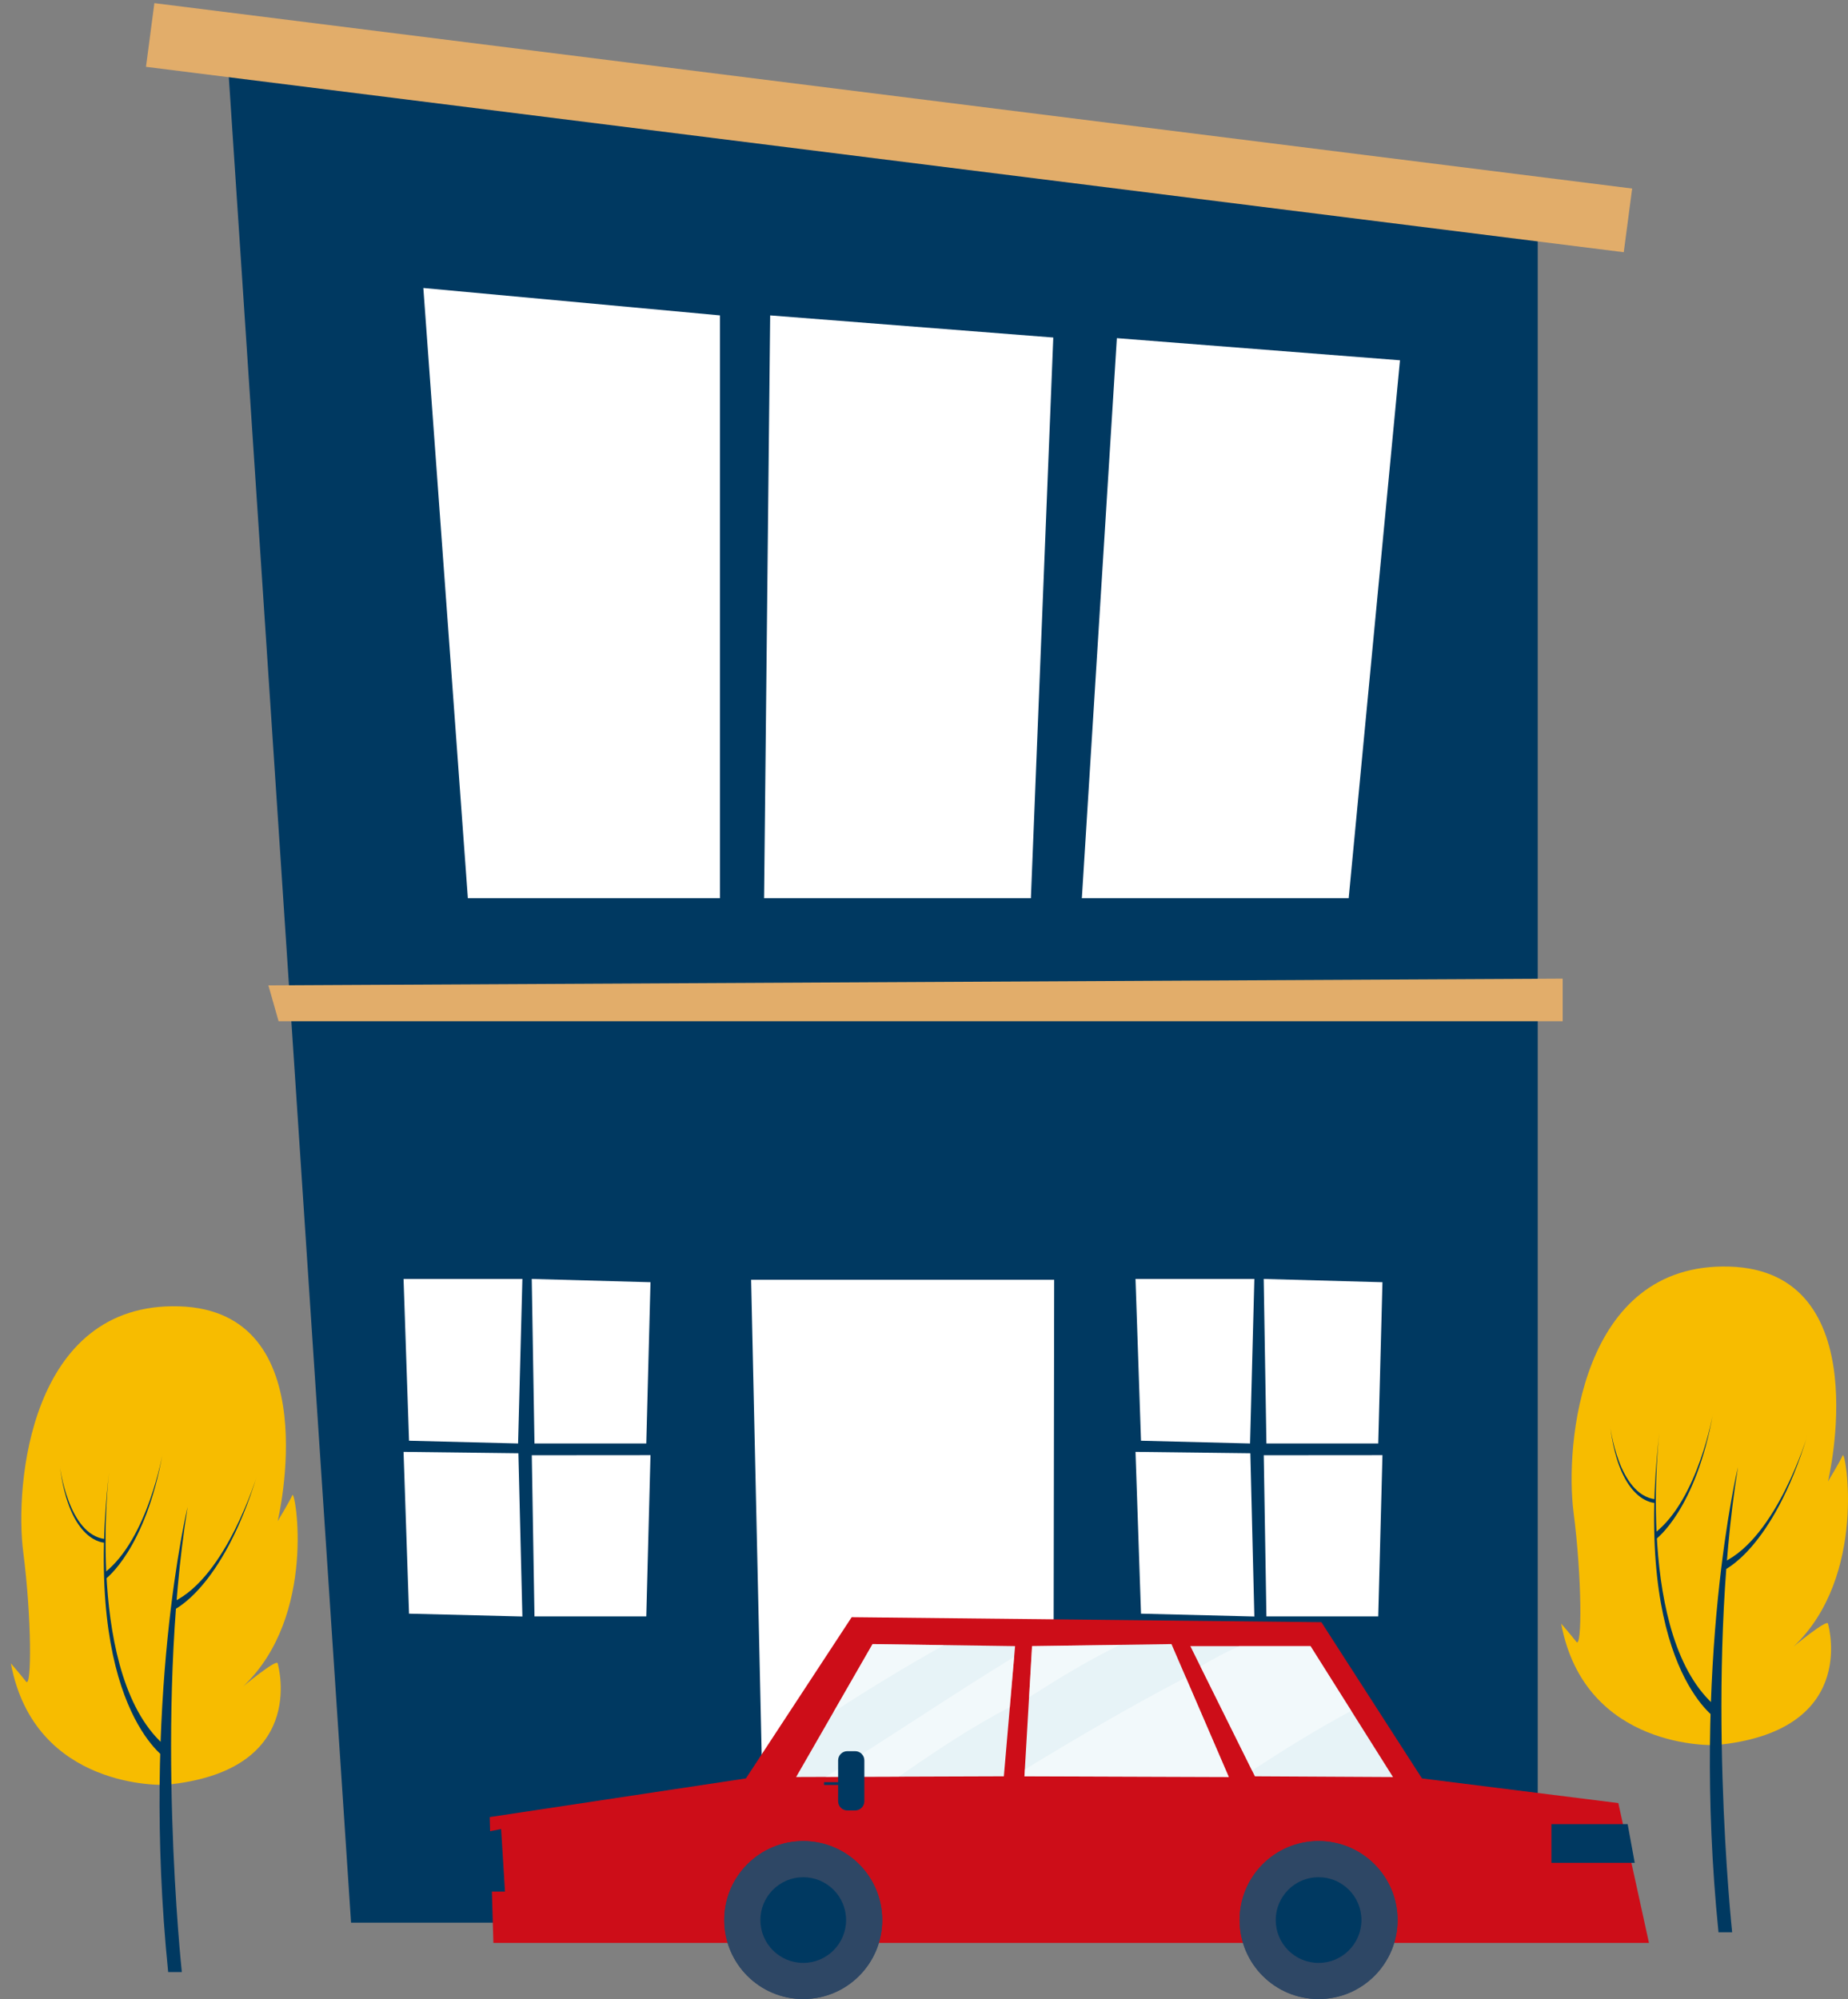 <?xml version="1.0" encoding="utf-8"?>
<!-- Generator: Adobe Illustrator 16.0.0, SVG Export Plug-In . SVG Version: 6.00 Build 0)  -->
<!DOCTYPE svg PUBLIC "-//W3C//DTD SVG 1.1//EN" "http://www.w3.org/Graphics/SVG/1.1/DTD/svg11.dtd">
<svg version="1.1" id="圖層_1" xmlns="http://www.w3.org/2000/svg" xmlns:xlink="http://www.w3.org/1999/xlink" x="0px" y="0px"
	 width="245px" height="265px" viewBox="0 0 245 265" enable-background="new 0 0 245 265" xml:space="preserve">
<rect x="0" y="0" width="245" height="265" fill="#808080" stroke="none"/>
<g>
	<g>
		<polygon fill="#003961" points="203.866,254.874 46.542,254.874 30.152,7.446 203.866,27.479 		"/>
		<g>
			<polygon fill="#FFFFFF" points="150.541,169.54 166.297,169.54 165.726,191.35 151.269,190.986 			"/>
			<polygon fill="#FFFFFF" points="167.536,169.54 183.28,169.975 182.721,191.35 167.896,191.35 			"/>
			<polygon fill="#FFFFFF" points="150.541,192.463 165.765,192.646 166.297,214.287 151.269,213.911 			"/>
			<polygon fill="#FFFFFF" points="167.543,192.911 183.28,192.899 182.721,214.272 167.896,214.272 			"/>
		</g>
		<polygon fill="#E2AD6A" points="215.271,33.435 19.354,8.859 20.467,0.416 216.384,24.992 		"/>
		<polygon fill="#FFFFFF" points="95.453,119.071 62.028,119.071 56.125,38.178 95.453,41.81 		"/>
		<polygon fill="#FFFFFF" points="136.672,119.071 101.298,119.071 102.106,41.81 139.64,44.744 		"/>
		<polygon fill="#FFFFFF" points="139.64,246.909 101.298,246.909 99.581,169.65 139.757,169.65 		"/>
		<polygon fill="#FFFFFF" points="178.802,119.071 143.428,119.071 148.069,44.827 185.604,47.761 		"/>
		<polygon fill="#E2AD6A" points="35.582,130.623 207.174,129.731 207.174,135.377 36.933,135.377 		"/>
		<g>
			<polygon fill="#FFFFFF" points="53.501,169.54 69.256,169.54 68.686,191.35 54.229,190.986 			"/>
			<polygon fill="#FFFFFF" points="70.497,169.54 86.239,169.975 85.681,191.35 70.858,191.35 			"/>
			<polygon fill="#FFFFFF" points="53.501,192.463 68.725,192.646 69.256,214.287 54.229,213.911 			"/>
			<polygon fill="#FFFFFF" points="70.503,192.911 86.239,192.899 85.681,214.272 70.858,214.272 			"/>
		</g>
	</g>
	<g>
		<path fill="#F7BC00" d="M227.441,231.335c0,0-17.318,0.77-20.468-16.108c0,0,1.26,1.458,2.016,2.42
			c0.757,0.963,0.757-8.404-0.378-17.208c-1.135-8.805,0.854-33.114,20.651-32.536c19.8,0.579,13.084,28.483,13.084,28.483
			s1.602-2.637,1.953-3.462c0.352-0.824,3.352,15.997-6.519,25.353c0,0,4.402-3.652,4.565-3.05
			C242.508,215.831,246.271,229.593,227.441,231.335z"/>
		<g>
			<path fill="#003961" d="M229.642,256.148c0,0-3.666-34.076,0.767-61.661c0,0-6.218,25.712-2.577,61.661H229.642z"/>
			<path fill="#003961" d="M227.623,227.906c0,0-11.172-6.915-7.637-37.988c0,0-3.276,27.43,7.652,36.432L227.623,227.906z"/>
			<path fill="#003961" d="M219.471,199.235c0,0-4.72,0.156-6.016-10.248c0,0,1.083,9.219,6.043,9.767L219.471,199.235z"/>
			<path fill="#003961" d="M228.448,208.198c0,0,6.506-2.683,11.175-17.913c0,0-4.045,13.457-11.134,16.801L228.448,208.198z"/>
			<path fill="#003961" d="M219.505,204.063c0,0,5.31-3.832,7.619-16.787c0,0-1.972,11.427-7.709,15.92L219.505,204.063z"/>
		</g>
	</g>
	<g>
		<path fill="#F7BC00" d="M21.906,236.605c0,0-17.317,0.769-20.467-16.109c0,0,1.26,1.459,2.016,2.421s0.756-8.405-0.378-17.208
			c-1.134-8.806,0.854-33.116,20.651-32.537c19.799,0.58,13.083,28.484,13.083,28.484s1.602-2.638,1.953-3.462
			c0.352-0.825,3.351,15.997-6.519,25.353c0,0,4.402-3.655,4.565-3.051C36.973,221.101,40.736,234.862,21.906,236.605z"/>
		<g>
			<path fill="#003961" d="M24.106,261.419c0,0-3.666-34.078,0.767-61.662c0,0-6.218,25.712-2.578,61.662H24.106z"/>
			<path fill="#003961" d="M22.088,233.176c0,0-11.171-6.915-7.636-37.987c0,0-3.277,27.427,7.652,36.431L22.088,233.176z"/>
			<path fill="#003961" d="M13.936,204.505c0,0-4.72,0.157-6.016-10.248c0,0,1.083,9.217,6.043,9.768L13.936,204.505z"/>
			<path fill="#003961" d="M22.913,213.469c0,0,6.506-2.686,11.175-17.913c0,0-4.045,13.456-11.133,16.8L22.913,213.469z"/>
			<path fill="#003961" d="M13.97,209.333c0,0,5.31-3.833,7.619-16.787c0,0-1.972,11.426-7.708,15.919L13.97,209.333z"/>
		</g>
	</g>
	<g>
		<polygon fill="#CD0D18" points="64.922,240.878 65.412,257.559 218.613,257.559 214.551,239.021 188.519,235.751 175.183,215.043 
			112.913,214.378 98.891,235.751 		"/>
		<polygon fill="#E7F3F7" points="115.677,217.942 105.548,235.565 133.087,235.473 134.576,218.213 		"/>
		<path opacity="0.47" fill="#FFFFFF" d="M115.677,217.942l-5.176,9.006c4.77-3.114,9.652-6.06,14.645-8.87L115.677,217.942z"/>
		<path opacity="0.47" fill="#FFFFFF" d="M134.452,219.639c-8.465,5.177-16.567,10.717-25.014,15.916l9.728-0.035
			c4.764-3.332,9.565-6.545,14.713-9.229L134.452,219.639z"/>
		<polygon fill="#E7F3F7" points="155.308,217.942 162.911,235.565 135.816,235.473 136.824,218.213 		"/>
		<path opacity="0.47" fill="#FFFFFF" d="M136.824,218.213l-0.396,6.778c3.896-2.473,7.847-4.91,12.067-6.95L136.824,218.213z"/>
		<path opacity="0.47" fill="#FFFFFF" d="M162.911,235.565l-5.694-13.197c-7.353,3.827-14.395,7.967-21.347,12.193l-0.054,0.911
			L162.911,235.565z"/>
		<polygon fill="#E7F3F7" points="173.743,218.213 184.678,235.571 166.371,235.473 157.808,218.213 		"/>
		<path opacity="0.47" fill="#FFFFFF" d="M173.743,218.213h-9.428c-1.817,0.804-3.523,1.721-5.166,2.702l6.841,13.789
			c4.275-2.787,8.635-5.503,13.156-7.916L173.743,218.213z"/>
		<g>
			<circle fill="#2E4765" cx="106.49" cy="254.528" r="10.471"/>
			<circle fill="#2E4765" cx="106.49" cy="254.528" r="10.471"/>
			<g>
				<circle fill="#003961" cx="106.49" cy="254.528" r="5.68"/>
			</g>
		</g>
		<g>
			<circle fill="#2E4765" cx="174.812" cy="254.528" r="10.471"/>
			<circle fill="#2E4765" cx="174.812" cy="254.528" r="10.471"/>
			<g>
				<circle fill="#003961" cx="174.812" cy="254.528" r="5.681"/>
			</g>
		</g>
		<polygon fill="#003961" points="64.194,242.902 66.435,242.464 66.949,250.747 64.66,250.747 		"/>
		<polygon fill="#003961" points="216.726,246.94 205.68,246.94 205.68,241.81 215.787,241.81 		"/>
		<path fill="#003961" d="M113.373,239.997h-1.041c-0.671,0-1.216-0.547-1.216-1.217v-5.423c0-0.672,0.545-1.217,1.216-1.217h1.041
			c0.672,0,1.218,0.545,1.218,1.217v5.423C114.591,239.45,114.045,239.997,113.373,239.997z"/>
		<rect x="109.241" y="236.25" fill="#003961" width="2.769" height="0.369"/>
	</g>
</g>
</svg>

